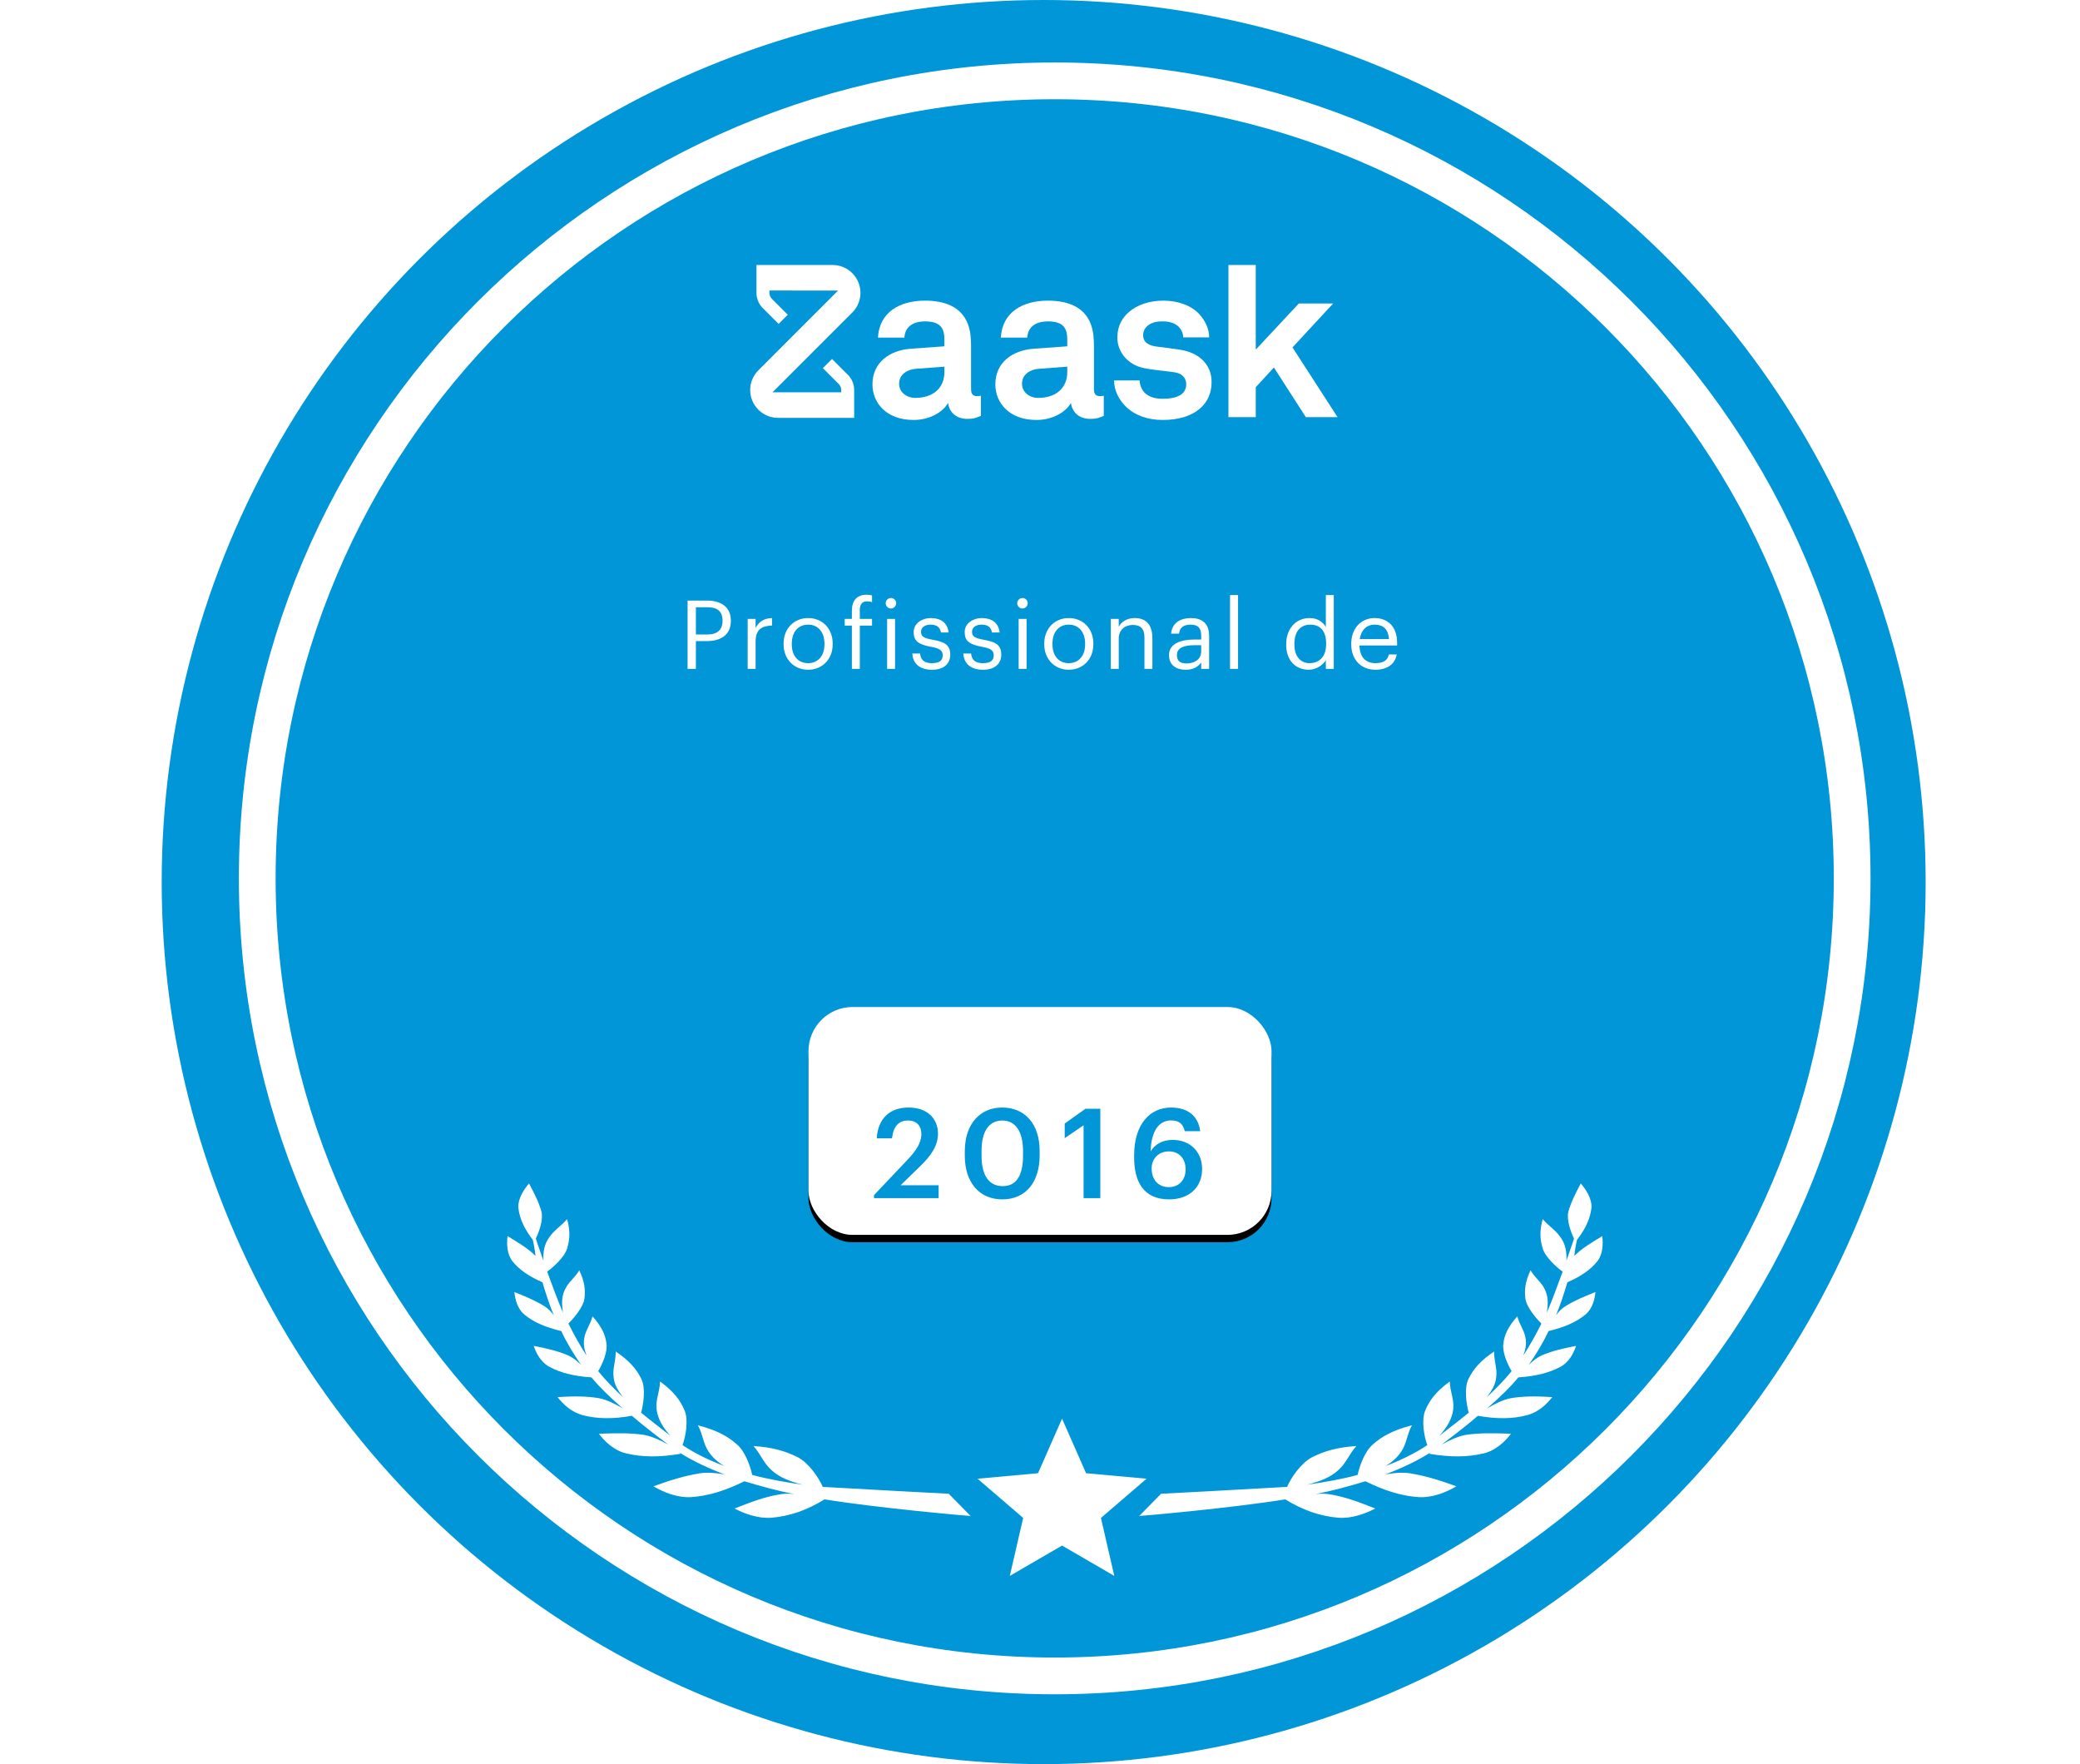 <?xml version="1.0" encoding="UTF-8" standalone="no"?>
<svg width='283px' height='240px' viewBox='0 0 283 240' version="1.1" xmlns="http://www.w3.org/2000/svg" xmlns:xlink="http://www.w3.org/1999/xlink">
    <!-- Generator: Sketch 39.1 (31720) - http://www.bohemiancoding.com/sketch -->
    <title>toppro-pt-16</title>
    <desc>Created with Sketch.</desc>
    <defs>
        <path d="M259,100 L282.936,100 C282.936,100 275.078,115.752 275.078,119.399 C275.078,123.046 282.936,138.798 282.936,138.798 L259.112,138.798 L259,100" id="path-1"></path>
        <mask id="mask-2" maskContentUnits="userSpaceOnUse" maskUnits="objectBoundingBox" x="0" y="0" width='23.936' height='38.798' fill="white">
            <use xlink:href="#path-1"></use>
        </mask>
        <path d="M23.936,100 L0,100 C0,100 7.858,115.752 7.858,119.399 C7.858,123.046 0,138.798 0,138.798 L23.824,138.798 L23.936,100 Z" id="path-3"></path>
        <mask id="mask-4" maskContentUnits="userSpaceOnUse" maskUnits="objectBoundingBox" x="0" y="0" width='23.936' height='38.798' fill='white'>
            <use xlink:href="#path-3"></use>
        </mask>
        <rect id="path-5" x="110" y="137" width='63' height='31' rx="6"></rect>
        <filter x='-50%' y='-50%' width='200%' height='200%' filterUnits="objectBoundingBox" id="filter-6">
            <feOffset dx="0" dy="1" in="SourceAlpha" result="shadowOffsetOuter1"></feOffset>
            <feColorMatrix values="0 0 0 0 0.045   0 0 0 0 0.366   0 0 0 0 0.512  0 0 0 0.479 0" type='matrix' in="shadowOffsetOuter1"></feColorMatrix>
        </filter>
        <rect id="path-7" x="17" y="93" width='249' height='54' rx="1"></rect>
        <mask id="mask-8" maskContentUnits='userSpaceOnUse' maskUnits="objectBoundingBox" x="0" y="0" width='249' height='54' fill="white">
            <use xlink:href="#path-7"></use>
        </mask>
    </defs>
    <g id="widgets" stroke="none" stroke-width="1" fill='none' fill-rule="evenodd">
        <g id="toppro-pt-16">
            <circle id="Oval-2" fill='#0096D7' cx="142" cy="120" r="120"></circle>
            <path d="M143.5,228 C203.423,228 252,179.423 252,119.5 C252,59.577 203.423,11 143.5,11 C83.577,11 35,59.577 35,119.5 C35,179.423 83.577,228 143.5,228 Z" id="Mask" stroke="#FFFFFF" stroke-width="5" fill-opacity="0" fill="#0096D7"></path>
            <g id="logo" transform="translate(102, 36)" fill="#FFFFFF">
                <path d="M11.203,12.835 L9.956,14.082 L12.149,16.274 C12.345,16.489 12.452,16.768 12.452,17.06 L12.452,17.369 L3.107,17.369 L14.067,6.411 C14.715,5.709 15.072,4.796 15.072,3.841 C15.072,1.751 13.371,0.051 11.281,0.051 L0.923,0.051 L0.923,3.841 C0.923,4.581 1.199,5.287 1.707,5.837 L3.936,8.066 L5.184,6.819 L2.991,4.627 C2.795,4.411 2.687,4.132 2.687,3.841 L2.687,3.525 L12.027,3.527 L1.118,14.443 L1.073,14.49 C0.425,15.191 0.068,16.104 0.068,17.06 C0.068,19.149 1.768,20.849 3.859,20.849 L14.217,20.849 L14.217,17.06 C14.217,16.32 13.94,15.613 13.433,15.064 L11.203,12.835 L11.203,12.835 Z" id="Fill-2"></path>
                <path d="M26.492,13.88 L22.565,14.178 C21.435,14.267 20.334,14.951 20.334,16.2 C20.334,17.389 21.376,18.132 22.536,18.132 C24.856,18.132 26.492,16.883 26.492,14.594 L26.492,13.88 L26.492,13.88 Z M29.616,20.987 C28.01,20.987 27.117,19.976 26.998,18.816 C26.284,20.065 24.499,21.135 22.298,21.135 C18.609,21.135 16.705,18.816 16.705,16.289 C16.705,13.345 18.996,11.65 21.941,11.442 L26.492,11.115 L26.492,10.164 C26.492,8.707 25.987,7.725 23.874,7.725 C22.149,7.725 21.138,8.498 21.048,9.926 L17.449,9.926 C17.657,6.447 20.424,4.901 23.874,4.901 C26.522,4.901 28.783,5.733 29.675,8.052 C30.062,9.034 30.122,10.134 30.122,11.175 L30.122,16.913 C30.122,17.627 30.36,17.894 30.984,17.894 C31.222,17.894 31.46,17.835 31.46,17.835 L31.46,20.57 C30.836,20.838 30.508,20.987 29.616,20.987 L29.616,20.987 L29.616,20.987 Z" id="Fill-4"></path>
                <path d="M43.211,13.88 L39.285,14.178 C38.154,14.267 37.053,14.951 37.053,16.2 C37.053,17.389 38.095,18.132 39.255,18.132 C41.575,18.132 43.211,16.883 43.211,14.594 L43.211,13.88 L43.211,13.88 Z M46.335,20.987 C44.729,20.987 43.836,19.976 43.717,18.816 C43.003,20.065 41.218,21.135 39.017,21.135 C35.328,21.135 33.424,18.816 33.424,16.289 C33.424,13.345 35.715,11.65 38.66,11.442 L43.211,11.115 L43.211,10.164 C43.211,8.707 42.706,7.725 40.594,7.725 C38.868,7.725 37.857,8.498 37.767,9.926 L34.168,9.926 C34.376,6.447 37.143,4.901 40.594,4.901 C43.241,4.901 45.502,5.733 46.395,8.052 C46.781,9.034 46.841,10.134 46.841,11.175 L46.841,16.913 C46.841,17.627 47.079,17.894 47.703,17.894 C47.942,17.894 48.179,17.835 48.179,17.835 L48.179,20.57 C47.555,20.838 47.228,20.987 46.335,20.987 L46.335,20.987 L46.335,20.987 Z" id="Fill-6"></path>
                <path d="M61.508,19.351 C60.259,20.6 58.325,21.135 56.213,21.135 C54.25,21.135 52.494,20.57 51.215,19.351 C50.323,18.489 49.579,17.211 49.579,15.754 L53.06,15.754 C53.06,16.437 53.417,17.181 53.893,17.567 C54.488,18.043 55.172,18.251 56.243,18.251 C57.492,18.251 59.396,17.984 59.396,16.289 C59.396,15.397 58.801,14.802 57.849,14.653 C56.481,14.445 54.934,14.356 53.565,14.059 C51.453,13.613 50.025,11.888 50.025,9.926 C50.025,8.35 50.68,7.25 51.602,6.447 C52.732,5.466 54.369,4.901 56.302,4.901 C58.147,4.901 60.021,5.495 61.151,6.714 C61.984,7.606 62.52,8.766 62.52,9.896 L58.98,9.896 C58.98,9.301 58.712,8.826 58.355,8.439 C57.909,7.993 57.106,7.725 56.332,7.725 C55.797,7.725 55.291,7.725 54.726,7.963 C54.071,8.231 53.536,8.796 53.536,9.599 C53.536,10.699 54.488,11.026 55.321,11.145 C56.719,11.323 57.106,11.353 58.623,11.591 C61.062,11.977 62.847,13.524 62.847,15.962 C62.847,17.448 62.312,18.548 61.508,19.351" id="Fill-8"></path>
                <polygon id="Fill-10" points="79.388 5.287 74.717 5.287 68.857 11.561 68.857 0.051 65.138 0.051 65.138 20.749 68.857 20.749 68.857 16.675 71.326 13.999 75.669 20.749 79.983 20.749 73.854 11.264"></polygon>
            </g>
            <g id="Group-3" transform="translate(69, 161)" fill="#FFFFFF">
                <path d="M11.47,26.386 C9.152,26.23 7.308,25.793 5.708,24.928 C4.564,24.301 3.93,23.044 3.616,22.099 C5.525,22.471 7.001,22.832 8.281,23.387 C8.886,23.668 9.508,24.119 10.071,24.693 C9.141,23.352 8.193,21.841 7.364,20.087 C5.224,19.567 3.57,18.88 2.308,17.805 C1.36,16.985 1.088,15.747 0.987,14.779 C2.712,15.459 3.993,16.013 5.148,16.754 C5.611,17.05 6.014,17.468 6.351,17.95 C5.777,16.572 5.25,14.958 4.806,13.451 C2.998,12.665 1.606,11.719 0.693,10.55 C-0.059,9.536 -0.059,8.154 0.055,7.164 C1.667,8.143 2.894,8.876 3.859,9.867 C3.765,8.956 3.611,8.166 3.487,7.661 C2.326,6.173 1.674,4.745 1.521,3.265 C1.468,2.061 2.275,0.824 2.981,0 C3.786,1.526 4.331,2.62 4.675,3.85 C4.929,4.917 4.377,6.53 3.902,7.502 C4.121,8.227 4.518,9.279 4.932,10.501 C4.879,9.298 5.058,8.242 5.752,7.305 C6.44,6.31 7.259,5.877 8.16,4.86 C8.616,6.481 8.526,7.7 8.146,8.892 C7.826,9.962 6.384,11.325 5.447,12.001 C6.146,13.884 6.856,15.881 7.608,17.586 C7.419,16.454 7.384,15.422 7.859,14.45 C8.328,13.421 9.14,12.931 9.817,11.823 C10.551,13.357 10.675,14.552 10.509,15.722 C10.336,16.834 9.12,18.288 8.337,19.062 C9.154,20.703 9.948,22.115 10.801,23.406 C10.505,22.631 10.351,21.842 10.488,21.079 C10.661,19.966 11.307,19.264 11.616,18.079 C12.837,19.446 13.387,20.597 13.511,21.793 C13.7,22.924 12.941,24.617 12.389,25.54 C13.378,26.758 14.504,27.905 15.778,29.093 C15.115,28.243 14.594,27.377 14.499,26.466 C14.298,25.221 14.779,24.306 14.774,22.867 C16.629,24.109 17.612,25.271 18.252,26.584 C18.886,27.841 18.541,30.066 18.226,31.193 C19.405,32.161 20.733,33.171 22.22,34.337 C21.166,33.183 20.467,31.99 20.331,30.681 C20.195,29.371 20.747,28.448 20.807,26.945 C22.674,28.301 23.592,29.527 24.173,30.962 C24.664,32.234 24.313,34.402 23.862,35.601 C25.563,36.744 27.531,37.686 29.552,38.449 C28.633,37.914 27.916,37.242 27.407,36.49 C26.637,35.305 26.673,34.265 25.956,32.902 C28.47,33.555 29.993,34.372 31.261,35.503 C32.363,36.422 33.074,38.419 33.346,39.657 C35.64,40.276 37.982,40.66 40.246,40.994 C38.474,40.549 37.051,40.01 35.937,38.977 C34.823,37.945 34.574,36.935 33.514,35.724 C36.193,35.899 37.978,36.457 39.572,37.266 C41.095,38.082 42.458,40.125 42.938,41.283 C49.234,41.648 60.012,42.226 60.083,42.218 L63.058,45.241 C62.625,45.229 50.721,44.195 43.186,42.983 C40.82,44.445 38.46,45.272 35.963,45.481 C34.108,45.621 32.235,44.9 30.942,44.231 C33.291,43.29 35.093,42.637 37.003,42.318 C37.637,42.193 38.354,42.174 39.084,42.269 C36.807,41.821 34.513,41.202 32.284,40.518 C29.752,41.767 27.386,42.538 24.955,42.682 C23.094,42.765 21.215,41.987 19.911,41.204 C22.336,40.312 24.222,39.766 26.202,39.44 C27.192,39.277 28.425,39.375 29.599,39.596 C27.352,38.741 25.236,37.758 23.387,36.573 C23.464,36.622 23.547,36.729 23.624,36.778 C20.796,37.252 18.424,37.275 16.136,36.713 C14.512,36.31 13.232,35.065 12.48,34.051 C14.916,33.964 16.784,33.938 18.61,34.204 C19.635,34.382 20.845,34.944 21.911,35.521 C20.039,34.109 18.397,32.844 16.975,31.614 C14.431,32.058 12.273,32.058 10.275,31.523 C8.722,31.112 7.602,30.023 6.856,29.066 C9.144,28.937 10.798,28.933 12.482,29.214 C13.508,29.393 14.723,30.012 15.718,30.597 C14.136,29.211 12.702,27.867 11.47,26.386" id="cereal-right-copy"></path>
                <path d="M97.47,26.386 C95.152,26.23 93.308,25.793 91.708,24.928 C90.564,24.301 89.93,23.044 89.616,22.099 C91.525,22.471 93.001,22.832 94.281,23.387 C94.886,23.668 95.508,24.119 96.071,24.693 C95.141,23.352 94.193,21.841 93.364,20.087 C91.224,19.567 89.57,18.88 88.308,17.805 C87.36,16.985 87.088,15.747 86.987,14.779 C88.712,15.459 89.993,16.013 91.148,16.754 C91.611,17.05 92.014,17.468 92.351,17.95 C91.777,16.572 91.25,14.958 90.806,13.451 C88.998,12.665 87.606,11.719 86.693,10.55 C85.941,9.536 85.941,8.154 86.055,7.164 C87.667,8.143 88.894,8.876 89.859,9.867 C89.765,8.956 89.611,8.166 89.487,7.661 C88.326,6.173 87.674,4.745 87.521,3.265 C87.468,2.061 88.275,0.824 88.981,0 C89.786,1.526 90.331,2.62 90.675,3.85 C90.929,4.917 90.377,6.53 89.902,7.502 C90.121,8.227 90.518,9.279 90.932,10.501 C90.879,9.298 91.058,8.242 91.752,7.305 C92.44,6.31 93.259,5.877 94.16,4.86 C94.616,6.481 94.526,7.7 94.146,8.892 C93.826,9.962 92.384,11.325 91.447,12.001 C92.146,13.884 92.856,15.881 93.608,17.586 C93.419,16.454 93.384,15.422 93.859,14.45 C94.328,13.421 95.14,12.931 95.817,11.823 C96.551,13.357 96.675,14.552 96.509,15.722 C96.336,16.834 95.12,18.288 94.337,19.062 C95.154,20.703 95.948,22.115 96.801,23.406 C96.505,22.631 96.351,21.842 96.488,21.079 C96.661,19.966 97.307,19.264 97.616,18.079 C98.837,19.446 99.387,20.597 99.511,21.793 C99.7,22.924 98.941,24.617 98.389,25.54 C99.378,26.758 100.504,27.905 101.778,29.093 C101.115,28.243 100.594,27.377 100.499,26.466 C100.298,25.221 100.779,24.306 100.774,22.867 C102.629,24.109 103.612,25.271 104.252,26.584 C104.886,27.841 104.541,30.066 104.226,31.193 C105.405,32.161 106.733,33.171 108.22,34.337 C107.166,33.183 106.467,31.99 106.331,30.681 C106.195,29.371 106.747,28.448 106.807,26.945 C108.674,28.301 109.592,29.527 110.173,30.962 C110.664,32.234 110.313,34.402 109.862,35.601 C111.563,36.744 113.531,37.686 115.552,38.449 C114.633,37.914 113.916,37.242 113.407,36.49 C112.637,35.305 112.673,34.265 111.956,32.902 C114.47,33.555 115.993,34.372 117.261,35.503 C118.363,36.422 119.074,38.419 119.346,39.657 C121.64,40.276 123.982,40.66 126.246,40.994 C124.474,40.549 123.051,40.01 121.937,38.977 C120.823,37.945 120.574,36.935 119.514,35.724 C122.193,35.899 123.978,36.457 125.572,37.266 C127.095,38.082 128.458,40.125 128.938,41.283 C135.234,41.648 146.012,42.226 146.083,42.218 L149.058,45.241 C148.625,45.229 136.721,44.195 129.186,42.983 C126.82,44.445 124.46,45.272 121.963,45.481 C120.108,45.621 118.235,44.9 116.942,44.231 C119.291,43.29 121.093,42.637 123.003,42.318 C123.637,42.193 124.354,42.174 125.084,42.269 C122.807,41.821 120.513,41.202 118.284,40.518 C115.752,41.767 113.386,42.538 110.955,42.682 C109.094,42.765 107.215,41.987 105.911,41.204 C108.336,40.312 110.222,39.766 112.202,39.44 C113.192,39.277 114.425,39.375 115.599,39.596 C113.352,38.741 111.236,37.758 109.387,36.573 C109.464,36.622 109.547,36.729 109.624,36.778 C106.796,37.252 104.424,37.275 102.136,36.713 C100.512,36.31 99.232,35.065 98.48,34.051 C100.916,33.964 102.784,33.938 104.61,34.204 C105.635,34.382 106.845,34.944 107.911,35.521 C106.039,34.109 104.397,32.844 102.975,31.614 C100.431,32.058 98.273,32.058 96.275,31.523 C94.722,31.112 93.602,30.023 92.856,29.066 C95.144,28.937 96.798,28.933 98.482,29.214 C99.508,29.393 100.723,30.012 101.718,30.597 C100.136,29.211 98.702,27.867 97.47,26.386" id="cereal-right-copy-2" transform="translate(117.529, 22.749) scale(-1, 1) translate(-117.529, -22.749) "></path>
            </g>
            <polygon id="Shape" fill="#FFFFFF" points="144.5 210.268 137.392 214.394 139.21 206.508 133 201.172 141.23 200.425 144.5 193 147.769 200.425 156 201.172 149.79 206.508 151.608 214.394"></polygon>
            <path d="M93.551,91 L94.682,91 L94.682,87.217 L96.19,87.217 C97.958,87.217 99.44,86.45 99.44,84.474 L99.44,84.422 C99.44,82.485 97.971,81.705 96.19,81.705 L93.551,81.705 L93.551,91 Z M94.682,86.32 L94.682,82.615 L96.268,82.615 C97.529,82.615 98.309,83.109 98.309,84.422 L98.309,84.474 C98.309,85.67 97.594,86.32 96.268,86.32 L94.682,86.32 Z M101.726,91 L102.805,91 L102.805,87.269 C102.805,85.592 103.676,85.163 105.041,85.098 L105.041,84.084 C103.819,84.123 103.234,84.656 102.805,85.423 L102.805,84.201 L101.726,84.201 L101.726,91 Z M109.953,90.22 C108.575,90.22 107.73,89.206 107.73,87.659 L107.73,87.555 C107.73,85.995 108.588,84.981 109.953,84.981 C111.305,84.981 112.176,85.995 112.176,87.568 L112.176,87.659 C112.176,89.193 111.318,90.22 109.953,90.22 L109.953,90.22 Z M109.94,91.117 C111.877,91.117 113.294,89.7 113.294,87.646 L113.294,87.542 C113.294,85.501 111.877,84.084 109.953,84.084 C108.029,84.084 106.612,85.514 106.612,87.555 L106.612,87.659 C106.612,89.648 108.003,91.117 109.94,91.117 L109.94,91.117 Z M115.905,91 L116.984,91 L116.984,85.111 L118.648,85.111 L118.648,84.201 L116.984,84.201 L116.984,82.979 C116.984,82.29 117.257,81.809 117.946,81.809 C118.245,81.809 118.453,81.848 118.648,81.926 L118.648,81.016 C118.44,80.938 118.258,80.912 117.907,80.912 C116.568,80.912 115.905,81.718 115.905,83.096 L115.905,84.201 L114.93,84.201 L114.93,85.111 L115.905,85.111 L115.905,91 Z M120.7,91 L121.779,91 L121.779,84.201 L120.7,84.201 L120.7,91 Z M121.22,82.784 C121.61,82.784 121.935,82.459 121.935,82.069 C121.935,81.679 121.61,81.354 121.22,81.354 C120.83,81.354 120.505,81.679 120.505,82.069 C120.505,82.459 120.83,82.784 121.22,82.784 L121.22,82.784 Z M126.795,91.117 C128.446,91.117 129.291,90.285 129.291,89.05 C129.291,87.607 128.303,87.295 126.899,87.035 C125.651,86.814 125.313,86.567 125.313,85.956 C125.313,85.371 125.82,84.981 126.6,84.981 C127.458,84.981 127.874,85.306 128.03,86.047 L129.07,86.047 C128.888,84.578 127.835,84.084 126.613,84.084 C125.547,84.084 124.312,84.734 124.312,85.995 C124.312,87.178 124.91,87.672 126.678,87.997 C127.731,88.192 128.264,88.426 128.264,89.141 C128.264,89.869 127.809,90.22 126.782,90.22 C125.69,90.22 125.261,89.713 125.183,88.907 L124.13,88.907 C124.195,90.298 125.17,91.117 126.795,91.117 L126.795,91.117 Z M133.735,91.117 C135.386,91.117 136.231,90.285 136.231,89.05 C136.231,87.607 135.243,87.295 133.839,87.035 C132.591,86.814 132.253,86.567 132.253,85.956 C132.253,85.371 132.76,84.981 133.54,84.981 C134.398,84.981 134.814,85.306 134.97,86.047 L136.01,86.047 C135.828,84.578 134.775,84.084 133.553,84.084 C132.487,84.084 131.252,84.734 131.252,85.995 C131.252,87.178 131.85,87.672 133.618,87.997 C134.671,88.192 135.204,88.426 135.204,89.141 C135.204,89.869 134.749,90.22 133.722,90.22 C132.63,90.22 132.201,89.713 132.123,88.907 L131.07,88.907 C131.135,90.298 132.11,91.117 133.735,91.117 L133.735,91.117 Z M138.595,91 L139.674,91 L139.674,84.201 L138.595,84.201 L138.595,91 Z M139.115,82.784 C139.505,82.784 139.83,82.459 139.83,82.069 C139.83,81.679 139.505,81.354 139.115,81.354 C138.725,81.354 138.4,81.679 138.4,82.069 C138.4,82.459 138.725,82.784 139.115,82.784 L139.115,82.784 Z M145.418,90.22 C144.04,90.22 143.195,89.206 143.195,87.659 L143.195,87.555 C143.195,85.995 144.053,84.981 145.418,84.981 C146.77,84.981 147.641,85.995 147.641,87.568 L147.641,87.659 C147.641,89.193 146.783,90.22 145.418,90.22 L145.418,90.22 Z M145.405,91.117 C147.342,91.117 148.759,89.7 148.759,87.646 L148.759,87.542 C148.759,85.501 147.342,84.084 145.418,84.084 C143.494,84.084 142.077,85.514 142.077,87.555 L142.077,87.659 C142.077,89.648 143.468,91.117 145.405,91.117 L145.405,91.117 Z M151.136,91 L152.215,91 L152.215,86.879 C152.215,85.657 153.112,85.02 154.113,85.02 C155.205,85.02 155.712,85.553 155.712,86.749 L155.712,91 L156.791,91 L156.791,86.827 C156.791,84.851 155.803,84.084 154.399,84.084 C153.281,84.084 152.527,84.643 152.215,85.28 L152.215,84.201 L151.136,84.201 L151.136,91 Z M161.313,91.117 C162.314,91.117 162.925,90.779 163.432,90.142 L163.432,91 L164.511,91 L164.511,86.515 C164.511,84.617 163.328,84.084 162.028,84.084 C160.715,84.084 159.48,84.656 159.337,86.203 L160.416,86.203 C160.52,85.371 161.04,84.981 161.976,84.981 C163.016,84.981 163.432,85.436 163.432,86.515 L163.432,87.009 L162.457,87.009 C160.715,87.009 159.051,87.542 159.051,89.115 C159.051,90.506 160.052,91.117 161.313,91.117 L161.313,91.117 Z M161.417,90.259 C160.468,90.259 160.13,89.817 160.13,89.115 C160.13,88.114 161.131,87.776 162.496,87.776 L163.432,87.776 L163.432,88.621 C163.432,89.674 162.561,90.259 161.417,90.259 L161.417,90.259 Z M167.356,91 L168.448,91 L168.448,80.951 L167.356,80.951 L167.356,91 Z M178.064,91.117 C179.052,91.117 180.001,90.493 180.391,89.83 L180.391,91 L181.47,91 L181.47,80.951 L180.391,80.951 L180.391,85.293 C180.001,84.63 179.299,84.084 178.168,84.084 C176.296,84.084 174.996,85.553 174.996,87.633 L174.996,87.737 C174.996,89.856 176.283,91.117 178.064,91.117 L178.064,91.117 Z M178.181,90.22 C177.037,90.22 176.114,89.401 176.114,87.685 L176.114,87.581 C176.114,85.93 176.92,84.981 178.272,84.981 C179.598,84.981 180.43,85.8 180.43,87.542 L180.43,87.646 C180.43,89.388 179.442,90.22 178.181,90.22 L178.181,90.22 Z M187.136,91.117 C188.67,91.117 189.801,90.402 190.035,89.037 L188.956,89.037 C188.813,89.83 188.202,90.22 187.149,90.22 C185.758,90.22 185.017,89.362 184.965,87.815 L190.087,87.815 L190.087,87.464 C190.087,85.033 188.605,84.084 187.032,84.084 C185.16,84.084 183.847,85.514 183.847,87.568 L183.847,87.672 C183.847,89.765 185.212,91.117 187.136,91.117 L187.136,91.117 Z M185.004,86.944 C185.186,85.735 185.927,84.981 187.032,84.981 C188.15,84.981 188.878,85.54 188.982,86.944 L185.004,86.944 Z" id="Profissional-de" fill="#FFFFFF"></path>
            <use id="Path-2" stroke="#0096D7" mask="url(#mask-2)" stroke-width="8" fill="#FFFFFF" xlink:href="#path-1"></use>
            <use id="Path-2" stroke="#0096D7" mask="url(#mask-4)" stroke-width="8" fill="#FFFFFF" xlink:href="#path-3"></use>
            <g id="Rectangle-2">
                <use fill="black" fill-opacity="1" filter="url(#filter-6)" xlink:href="#path-5"></use>
                <use fill="#FFFFFF" fill-rule="evenodd" xlink:href="#path-5"></use>
            </g>
            <use id="Rectangle" stroke="#0096D7" mask="url(#mask-8)" stroke-width="8" fill="#FFFFFF" xlink:href="#path-7"></use>
            <path d="M40.106,130 L54.896,130 L54.896,125.418 L46.022,125.418 L46.022,121.648 L52.721,121.648 L52.721,117.414 L46.022,117.414 L46.022,113.847 L54.432,113.847 L54.432,109.265 L40.106,109.265 L40.106,130 Z M58.491,130 L64.61,130 L68.467,122.866 L72.324,130 L79.11,130 L72.701,119.125 L78.269,109.265 L72.179,109.265 L68.989,115.442 L65.741,109.265 L58.984,109.265 L64.9,119.328 L58.491,130 Z M92.043,130.348 C97.408,130.348 101.294,127.564 101.7,122.199 L95.784,122.199 C95.494,124.49 94.015,125.592 91.927,125.592 C89.085,125.592 87.49,123.475 87.49,119.734 L87.49,119.502 C87.49,115.732 89.172,113.644 91.84,113.644 C93.928,113.644 95.088,114.804 95.32,116.921 L101.439,116.921 C100.946,111.44 97.205,108.946 91.811,108.946 C85.75,108.946 81.226,113.151 81.226,119.531 L81.226,119.763 C81.226,126.114 84.793,130.348 92.043,130.348 L92.043,130.348 Z M106.31,130 L121.1,130 L121.1,125.418 L112.226,125.418 L112.226,121.648 L118.925,121.648 L118.925,117.414 L112.226,117.414 L112.226,113.847 L120.636,113.847 L120.636,109.265 L106.31,109.265 L106.31,130 Z M126.058,130 L139.862,130 L139.862,125.389 L132.032,125.389 L132.032,109.265 L126.058,109.265 L126.058,130 Z M146.676,107.989 L150.359,107.989 L152.041,106.568 L153.752,107.989 L157.522,107.989 L154.332,103.755 L149.982,103.755 L146.676,107.989 Z M144.733,130 L159.523,130 L159.523,125.418 L150.649,125.418 L150.649,121.648 L157.348,121.648 L157.348,117.414 L150.649,117.414 L150.649,113.847 L159.059,113.847 L159.059,109.265 L144.733,109.265 L144.733,130 Z M164.481,130 L169.701,130 L169.701,116.979 L177.27,130 L183.012,130 L183.012,109.265 L177.821,109.265 L177.821,120.952 L171.18,109.265 L164.481,109.265 L164.481,130 Z M198.758,130.348 C204.123,130.348 208.009,127.564 208.415,122.199 L202.499,122.199 C202.209,124.49 200.73,125.592 198.642,125.592 C195.8,125.592 194.205,123.475 194.205,119.734 L194.205,119.502 C194.205,115.732 195.887,113.644 198.555,113.644 C200.643,113.644 201.803,114.804 202.035,116.921 L208.154,116.921 C207.661,111.44 203.92,108.946 198.526,108.946 C192.465,108.946 187.941,113.151 187.941,119.531 L187.941,119.763 C187.941,126.114 191.508,130.348 198.758,130.348 L198.758,130.348 Z M213.141,130 L219.144,130 L219.144,109.265 L213.141,109.265 L213.141,130 Z M223.609,130 L229.148,130 L230.25,126.143 L237.123,126.143 L238.225,130 L244.518,130 L237.935,109.265 L230.25,109.265 L223.609,130 Z M233.701,114.079 L235.963,122.054 L231.41,122.054 L233.701,114.079 Z" id="EXCELÊNCIA" fill="#0096D7"></path>
            <path d="M118.916,163 L127.705,163 L127.705,161.249 L122.537,161.249 L125.24,158.614 C126.685,157.22 127.62,155.843 127.62,154.262 C127.62,152.12 126.124,150.675 123.608,150.675 C121.041,150.675 119.443,152.205 119.29,154.857 L121.364,154.857 C121.568,153.14 122.333,152.443 123.54,152.443 C124.713,152.443 125.359,153.157 125.359,154.296 C125.359,155.452 124.662,156.523 123.506,157.747 L118.916,162.592 L118.916,163 Z M136.42,161.368 C134.601,161.368 133.547,159.974 133.547,157.22 L133.547,156.608 C133.547,153.905 134.55,152.443 136.386,152.443 C138.205,152.443 139.191,154.007 139.191,156.591 L139.191,157.186 C139.191,159.94 138.29,161.368 136.42,161.368 L136.42,161.368 Z M136.369,163.17 C139.548,163.17 141.452,160.841 141.452,157.186 L141.452,156.574 C141.452,152.919 139.446,150.675 136.369,150.675 C133.309,150.675 131.269,152.936 131.269,156.625 L131.269,157.237 C131.269,160.892 133.275,163.17 136.369,163.17 L136.369,163.17 Z M147.43,163 L149.708,163 L149.708,150.845 L147.685,150.845 L144.863,152.851 L144.863,154.84 L147.43,153.089 L147.43,163 Z M159.069,163.17 C161.823,163.17 163.557,161.504 163.557,159.039 C163.557,156.676 161.891,155.078 159.562,155.078 C158.117,155.078 157.114,155.707 156.553,156.642 C156.621,153.871 157.692,152.426 159.324,152.426 C160.497,152.426 160.973,152.97 161.194,153.888 L163.302,153.888 C163.013,151.763 161.551,150.675 159.341,150.675 C156.434,150.675 154.309,152.97 154.309,157.186 L154.309,157.475 C154.309,160.688 155.533,163.17 159.069,163.17 L159.069,163.17 Z M159.035,161.504 C157.658,161.504 156.689,160.569 156.689,158.954 C156.689,157.611 157.658,156.642 159.035,156.642 C160.429,156.642 161.313,157.628 161.313,159.09 C161.313,160.535 160.395,161.504 159.035,161.504 L159.035,161.504 Z" id="2016" fill="#0096D7"></path>
        </g>
    </g>
</svg>
